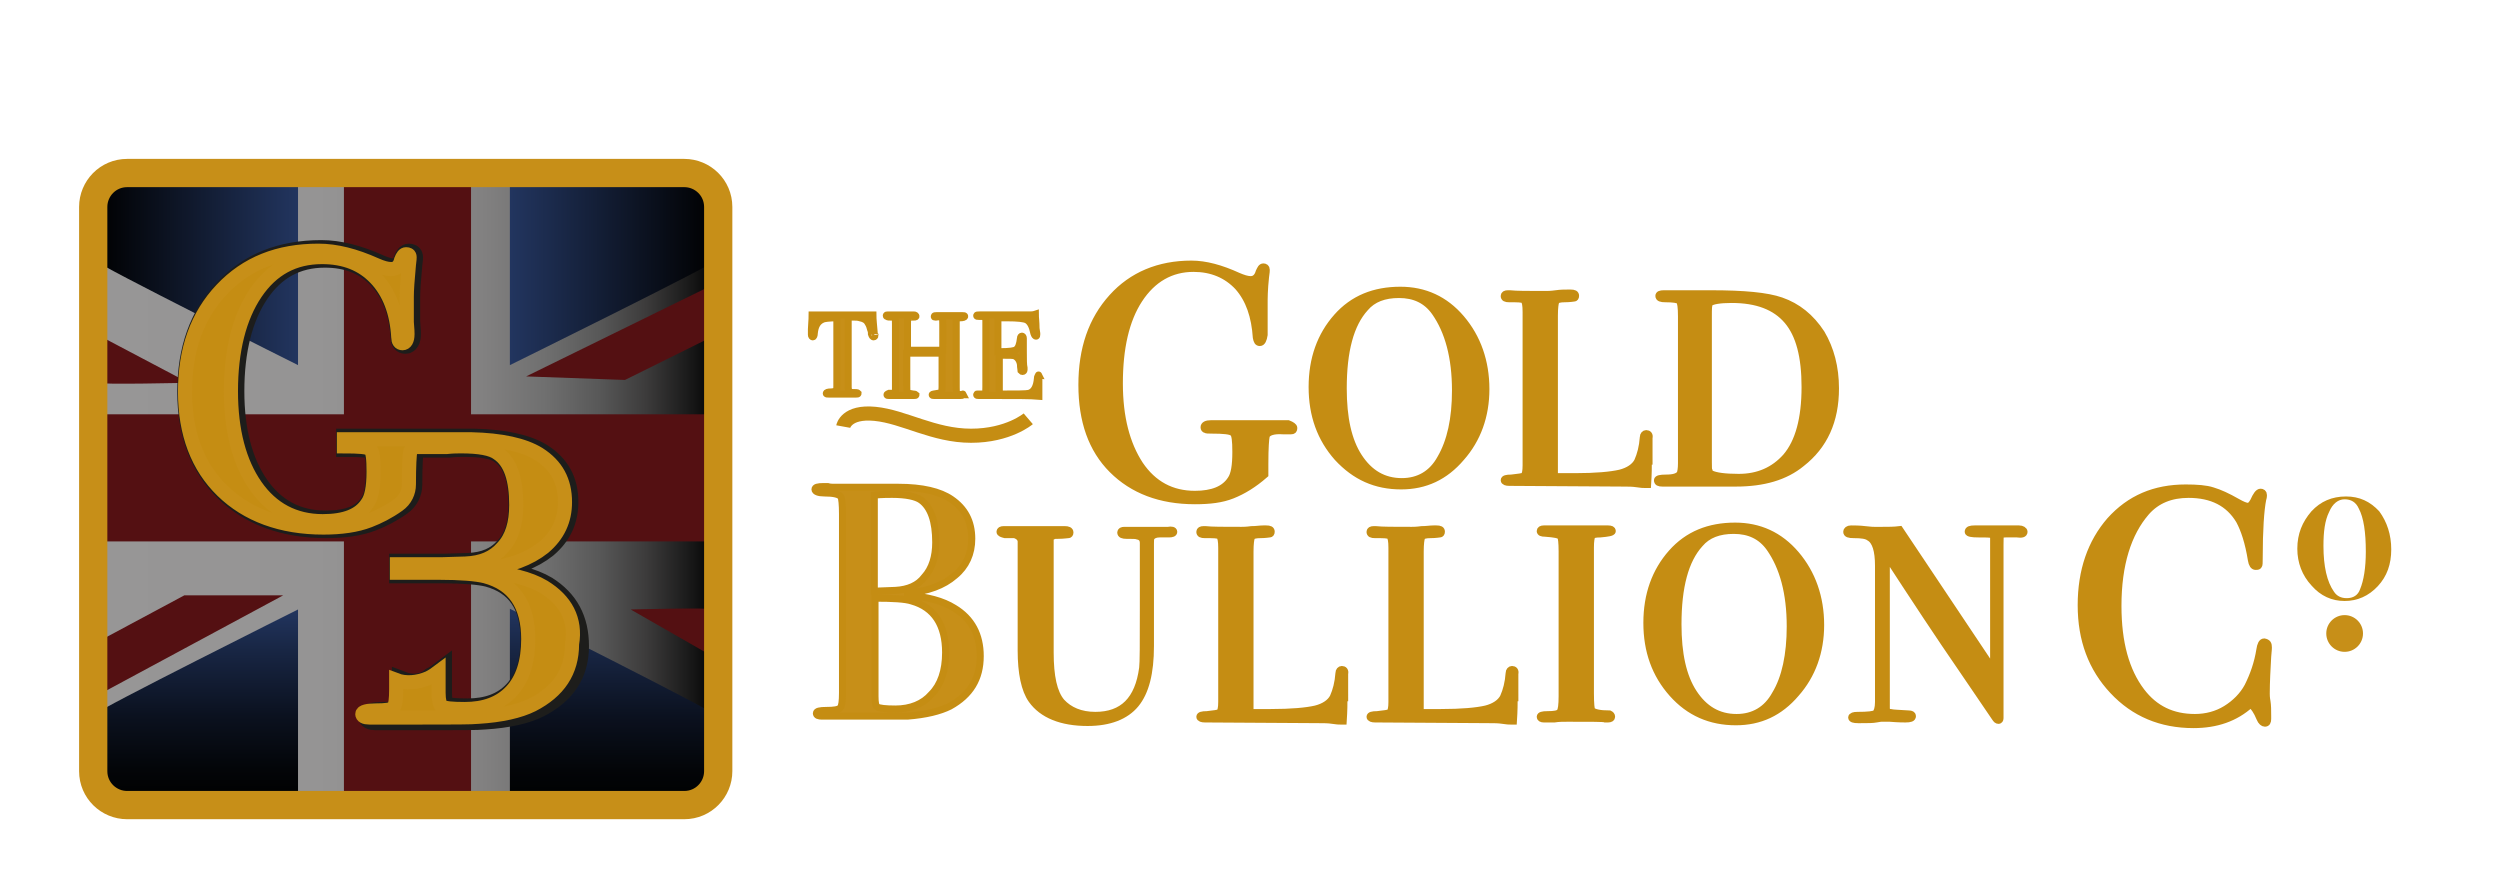 <?xml version="1.0" encoding="utf-8"?>
<!-- Generator: Adobe Illustrator 24.3.0, SVG Export Plug-In . SVG Version: 6.00 Build 0)  -->
<svg version="1.1" id="Layer_1" xmlns="http://www.w3.org/2000/svg" xmlns:xlink="http://www.w3.org/1999/xlink" x="0px" y="0px"
	 viewBox="0 0 354 124" style="enable-background:new 0 0 354 124;" xml:space="preserve">
<style type="text/css">
	.st0{fill:url(#SVGID_1_);}
	.st1{fill:#C78F18;stroke:#C58D13;stroke-miterlimit:10;}
	.st2{fill:#C58D13;}
	.st3{fill:#C58D13;stroke:#C58D13;stroke-miterlimit:10;}
	.st4{fill:#C78F18;}
	.st5{fill:#541012;}
	.st6{fill:url(#SVGID_2_);}
	.st7{fill:url(#SVGID_3_);}
	.st8{fill:url(#SVGID_4_);}
	.st9{fill:url(#SVGID_5_);}
	.st10{fill:none;stroke:#C58D13;stroke-width:2;stroke-miterlimit:10;}
	.st11{fill:none;stroke:#C78F18;stroke-width:4;stroke-miterlimit:10;}
	.st12{fill:#1D1D1B;stroke:#1D1D1B;stroke-width:3;stroke-miterlimit:10;}
	.st13{fill:#C58D13;stroke:#C78F18;stroke-width:2;stroke-miterlimit:10;}
</style>
<linearGradient id="SVGID_1_" gradientUnits="userSpaceOnUse" x1="13.045" y1="69.072" x2="101.505" y2="69.072">
	<stop  offset="0" style="stop-color:#979696"/>
	<stop  offset="0.359" style="stop-color:#959494"/>
	<stop  offset="0.514" style="stop-color:#8E8D8D"/>
	<stop  offset="0.63" style="stop-color:#818080"/>
	<stop  offset="0.727" style="stop-color:#6F6F6F"/>
	<stop  offset="0.811" style="stop-color:#585858"/>
	<stop  offset="0.887" style="stop-color:#3C3B3B"/>
	<stop  offset="0.955" style="stop-color:#1A1A1A"/>
	<stop  offset="1" style="stop-color:#000000"/>
</linearGradient>
<path class="st0" d="M96.7,113.8H17.8c-2.6,0-4.8-2.1-4.8-4.8V29.1c0-2.6,2.1-4.8,4.8-4.8h78.9c2.6,0,4.8,2.1,4.8,4.8V109
	C101.5,111.7,99.4,113.8,96.7,113.8z"/>
<g>
	<path class="st1" d="M123.9,47.5c0,0.1-0.1,0.2-0.2,0.2c-0.1,0-0.2-0.1-0.3-0.4c0-0.2,0-0.4-0.1-0.6c-0.1-0.4-0.2-0.7-0.4-1
		c-0.2-0.4-0.6-0.6-1.1-0.7c-0.3-0.1-0.6-0.1-0.8-0.1c-0.5,0-0.8,0-0.9,0v9.9c0,0.4,0.1,0.6,0.3,0.7c0.1,0.1,0.4,0.1,0.9,0.1
		c0.1,0,0.2,0.1,0.2,0.1c0,0.1-0.1,0.1-0.3,0.1c-0.1,0-0.2,0-0.2,0c-0.7,0-1.1,0-1.4,0c-0.4,0-0.7,0-1,0c-0.3,0-0.7,0-1.2,0
		c-0.3,0-0.4,0-0.4-0.1c0-0.1,0.2-0.2,0.7-0.2c0.3,0,0.6-0.1,0.7-0.2c0.1-0.1,0.1-0.3,0.1-0.7V45c-1.1,0-1.8,0.1-2,0.2
		c-0.7,0.3-1.1,0.9-1.2,2c0,0.3-0.1,0.5-0.2,0.5c-0.1,0-0.2-0.1-0.2-0.3c0-0.1,0-0.2,0-0.4l0-0.4c0-0.5,0.1-1.2,0.1-2h0.7l3.4,0
		c0.4,0,1,0,1.8,0l2.7,0c0,0.6,0.1,1.5,0.2,2.7C123.8,47.3,123.8,47.4,123.9,47.5C123.9,47.5,123.9,47.5,123.9,47.5z"/>
	<path class="st1" d="M136.3,55.9c0,0.1-0.1,0.1-0.3,0.1h-2.3c-0.2,0-0.4,0-0.7,0c-0.3,0-0.5,0-0.7,0c-0.2,0-0.3,0-0.3-0.1
		c0-0.1,0.3-0.1,0.8-0.2c0.3,0,0.4-0.1,0.5-0.1c0-0.1,0.1-0.3,0.1-0.8V50h-5v4.7c0,0.5,0,0.8,0.1,0.9c0.1,0.1,0.3,0.1,0.8,0.2
		c0.3,0,0.4,0.1,0.4,0.1c0,0.1-0.1,0.1-0.3,0.1h-0.1c-0.3,0-0.5,0-0.8,0c-0.3,0-0.5,0-0.5,0c-0.2,0-0.4,0-0.7,0c-0.3,0-0.8,0-1.4,0
		c-0.2,0-0.3,0-0.3-0.1c0-0.1,0.1-0.1,0.3-0.2c0.1,0,0.3,0,0.4,0c0.2,0,0.4-0.1,0.5-0.2c0-0.1,0-0.4,0-0.9v-8.7c0-0.5,0-0.8-0.1-0.9
		c0-0.1-0.2-0.1-0.5-0.1c-0.3,0-0.5,0-0.6-0.1c-0.1,0-0.1-0.1-0.1-0.1c0-0.1,0.1-0.1,0.2-0.1c0,0,0.1,0,0.3,0c0.3,0,0.9,0,1.9,0
		c0.6,0,0.9,0,1.2,0c0.1,0,0.2,0,0.3,0c0.2,0,0.3,0.1,0.3,0.2c0,0.1-0.2,0.1-0.5,0.1c-0.4,0-0.6,0-0.6,0.1c-0.1,0.1-0.1,0.3-0.1,0.8
		v3.8h5V46c0-0.6,0-0.9-0.1-1c-0.1-0.1-0.4-0.2-0.9-0.1c-0.2,0-0.2,0-0.2-0.1c0-0.1,0.1-0.1,0.3-0.1h0.1c0.2,0,0.4,0,0.8,0
		c0.4,0,0.7,0,0.9,0c0.7,0,1.1,0,1.4,0s0.4,0,0.5,0c0.2,0,0.3,0,0.3,0.1c0,0.1-0.2,0.2-0.7,0.2c-0.1,0-0.2,0-0.3,0
		c-0.1,0-0.2,0.1-0.2,0.2c0,0.1,0,0.3,0,0.8v8.8c0,0.5,0,0.8,0.1,0.9c0.1,0.1,0.4,0.2,0.9,0.2C136.3,55.7,136.3,55.8,136.3,55.9z"/>
	<path class="st1" d="M147.1,53.4c0,0,0,0.3,0,0.8c0,0.5,0,1,0,1.4v0.5c-1.1-0.1-3.2-0.1-6.4-0.1c-0.4,0-0.8,0-1.1,0s-0.6,0-0.8,0
		h-0.2c-0.2,0-0.3,0-0.3-0.1c0-0.1,0-0.1,0.1-0.1c0,0,0.2,0,0.6,0c0.3,0,0.5-0.1,0.5-0.2c0.1-0.1,0.1-0.4,0.1-0.8v-9.3
		c0-0.3,0-0.5-0.1-0.6c-0.1-0.1-0.4-0.1-0.9-0.1c-0.2,0-0.3,0-0.3-0.1c0-0.1,0.1-0.1,0.4-0.1h2.8c0.1,0,0.7,0,1.9,0
		c1.1,0,1.9,0,2.3,0c0.3,0,0.6,0,0.9-0.1c0,0.5,0.1,1.1,0.1,2l0.1,0.7c0,0.1,0,0.1,0,0.2c0,0.1,0,0.2-0.1,0.2
		c-0.1,0-0.2-0.1-0.3-0.4c-0.2-1-0.5-1.6-1-1.9c-0.4-0.2-1.3-0.3-2.8-0.3h-1.3v4.8h0.4c1.2,0,2-0.1,2.2-0.3c0.3-0.2,0.5-0.7,0.6-1.6
		c0-0.2,0.1-0.3,0.2-0.3c0.1,0,0.2,0.1,0.2,0.3c0,0.2,0,0.5,0,0.9c0,0.4,0,0.7,0,0.9c0,1.2,0,2,0.1,2.4c0,0.1,0,0.2,0,0.3
		c0,0.1-0.1,0.2-0.2,0.2c-0.1,0-0.1,0-0.2-0.1c0-0.1-0.1-0.4-0.1-0.9c-0.1-0.6-0.4-1-0.8-1.2c-0.2-0.1-0.7-0.1-1.5-0.1h-0.7v5.5
		c2.4,0,3.8,0,4.2-0.1c0.7-0.2,1.1-0.9,1.2-2.1c0-0.3,0.1-0.4,0.2-0.4C147,53,147.1,53.1,147.1,53.4z"/>
</g>
<g>
	<path class="st2" d="M338.6,77.8c0,2.1-0.6,3.8-1.9,5.2c-1.3,1.4-2.9,2.1-4.7,2.1c-1.8,0-3.4-0.7-4.7-2.2c-1.3-1.4-2-3.2-2-5.2
		c0-2.1,0.7-3.8,2-5.3c1.3-1.4,2.9-2.1,4.9-2.1c1.9,0,3.4,0.7,4.7,2.1C338,73.9,338.6,75.7,338.6,77.8z M335,78.1
		c0-2.7-0.3-4.8-1-6.1c-0.4-0.9-1.1-1.3-2-1.3c-0.9,0-1.7,0.6-2.2,1.8c-0.6,1.2-0.8,2.8-0.8,4.8c0,2.9,0.5,5.1,1.5,6.5
		c0.4,0.6,1,0.9,1.8,0.9c0.9,0,1.6-0.4,1.9-1.3C334.7,82.2,335,80.4,335,78.1z"/>
</g>
<g>
	<g>
		<path class="st3" d="M183.2,60.6c0,0.3-0.1,0.4-0.4,0.4h-1.1c-1.4-0.1-2.2,0.2-2.4,0.7c-0.1,0.4-0.2,1.7-0.2,4v1.5
			c-1.6,1.4-3.1,2.3-4.6,2.9c-1.5,0.6-3.2,0.8-5.3,0.8c-4.9,0-8.8-1.5-11.7-4.4c-2.9-2.9-4.3-6.9-4.3-12c0-5.1,1.4-9.2,4.3-12.4
			c2.8-3.1,6.6-4.7,11.2-4.7c2,0,4.2,0.6,6.6,1.7c0.7,0.3,1.3,0.5,1.8,0.5c0.6,0,1-0.4,1.2-1.1c0.2-0.4,0.3-0.7,0.6-0.7
			c0.2,0,0.4,0.1,0.4,0.4c0,0.1,0,0.4-0.1,1c-0.2,1.8-0.2,3.1-0.2,3.8v3c0,1.1,0,1.6,0,1.4c-0.1,0.7-0.3,1.1-0.6,1.1
			c-0.3,0-0.4-0.2-0.5-0.7c-0.2-3-1-5.4-2.6-7.2c-1.6-1.7-3.7-2.6-6.3-2.6c-3.2,0-5.8,1.5-7.7,4.4c-1.9,2.9-2.8,6.9-2.8,11.9
			c0,4.8,1,8.6,2.9,11.5c1.9,2.8,4.5,4.2,7.8,4.2c2.5,0,4.2-0.7,5.1-2.1c0.5-0.7,0.7-2,0.7-3.9c0-1.6-0.1-2.5-0.4-2.7
			c-0.3-0.3-1.3-0.4-3.1-0.4c-0.4,0-0.7,0-0.8-0.1c-0.1,0-0.2-0.1-0.2-0.3c0-0.3,0.3-0.5,1-0.5h0.8c0.5,0,2.1,0,5,0h3.9
			c0.2,0,0.5,0,0.7,0c0.2,0,0.4,0,0.5,0C182.9,60.2,183.2,60.4,183.2,60.6z"/>
	</g>
</g>
<g>
	<g>
		<path class="st3" d="M321.2,91.7c0-0.1,0,0.4-0.1,1.3c-0.1,1.8-0.2,3.6-0.2,5.2c0,0.2,0,0.6,0.1,1.1c0.1,0.6,0.1,1.3,0.1,2.1v0.4
			c0,0.4-0.1,0.6-0.4,0.6c-0.2,0-0.5-0.2-0.7-0.7c-0.4-1-0.9-1.7-1.3-2c-2.2,2-4.9,2.9-8.1,2.9c-4.6,0-8.4-1.6-11.4-4.8
			c-3-3.2-4.5-7.2-4.5-12.1c0-4.9,1.4-8.9,4.1-12c2.8-3.1,6.3-4.6,10.7-4.6c1.6,0,2.9,0.1,3.8,0.4c1,0.3,2.1,0.8,3.5,1.6
			c0.7,0.4,1.2,0.6,1.5,0.6c0.3,0,0.5-0.2,0.8-0.7c0.4-0.9,0.7-1.3,1-1.3c0.2,0,0.4,0.1,0.4,0.4c0,0.1,0,0.3-0.1,0.6
			c-0.3,1.5-0.5,4.3-0.5,8.4c0,0.6,0,0.9-0.1,1c-0.1,0.1-0.2,0.1-0.4,0.1c-0.3,0-0.5-0.3-0.6-0.9c-0.4-2.5-1-4.3-1.7-5.6
			c-1.5-2.5-3.9-3.7-7.2-3.7c-2.5,0-4.5,0.8-6,2.5c-2.6,3-4,7.4-4,13.3c0,5.2,1.1,9.2,3.3,12.1c1.9,2.5,4.4,3.7,7.6,3.7
			c1.6,0,3.1-0.4,4.4-1.2c1.3-0.8,2.4-1.9,3.1-3.2c0.8-1.6,1.4-3.3,1.7-5.2c0.1-0.7,0.3-1.1,0.6-1.1C321.1,91,321.2,91.2,321.2,91.7
			z"/>
	</g>
</g>
<g>
	<g>
		<path class="st1" d="M138.8,92.9c0,3.2-1.4,5.5-4.3,7.1c-1.4,0.7-3.4,1.2-6,1.4c-0.7,0-2.8,0-6.4,0h-5.7c-0.5,0-0.8-0.1-0.8-0.4
			c0-0.3,0.5-0.4,1.4-0.4c1.1,0,1.8-0.1,2-0.4c0.2-0.2,0.3-0.9,0.3-2.1V72.8c0-1.4-0.1-2.2-0.2-2.4c-0.2-0.4-1-0.6-2.4-0.6
			c-0.8,0-1.3-0.2-1.3-0.5c0-0.3,0.4-0.4,1.2-0.4c0,0,0.2,0,0.6,0c0.3,0.1,0.7,0.1,0.9,0.1h9.1c3.4,0,5.9,0.6,7.5,1.7
			c1.9,1.3,2.9,3.1,2.9,5.6c0,2.1-0.8,3.9-2.4,5.2c-1.6,1.4-3.8,2.2-6.7,2.5v0.3c2.8,0.2,5,0.8,6.6,1.8
			C137.6,87.6,138.8,89.9,138.8,92.9z M132.5,76.8c0-3-0.7-5-2.1-6c-0.7-0.5-2.1-0.8-4.1-0.8c-0.5,0-1.4,0-2.5,0.1v13.6h0.4l2.6-0.1
			c1.8-0.1,3.2-0.7,4.1-1.9C132,80.5,132.5,78.8,132.5,76.8z M133.9,92.4c0-3.9-1.6-6.4-4.8-7.3c-0.9-0.3-2.7-0.4-5.2-0.4v13.9
			c0,0.9,0.1,1.4,0.3,1.5c0.3,0.2,1.2,0.3,2.6,0.3c2.1,0,3.9-0.7,5.1-2.1C133.2,97,133.9,95,133.9,92.4z"/>
	</g>
</g>
<g>
	<g>
		<path class="st3" d="M210.4,55.1c0,3.8-1.2,7.1-3.5,9.7c-2.3,2.7-5.1,4-8.5,4c-3.6,0-6.5-1.3-9-4c-2.4-2.7-3.6-6-3.6-10
			c0-4,1.2-7.3,3.5-9.9c2.3-2.6,5.3-3.8,9-3.8c3.4,0,6.3,1.3,8.6,4C209.2,47.8,210.4,51.2,210.4,55.1z M206.1,55.3
			c0-4.7-1-8.4-2.9-11.1c-1.2-1.7-2.9-2.5-5.1-2.5c-2.1,0-3.7,0.6-4.8,1.9c-2.1,2.3-3.1,6.1-3.1,11.4c0,4.2,0.7,7.4,2.2,9.7
			c1.5,2.3,3.5,3.5,6.1,3.5c2.4,0,4.3-1.1,5.5-3.3C205.4,62.5,206.1,59.3,206.1,55.3z"/>
		<path class="st3" d="M233.4,65.3c0,0.7,0,1.8-0.1,3.3h-0.4c-0.2,0-0.5,0-1.1-0.1c-0.6-0.1-1.3-0.1-2-0.1l-16.1-0.1
			c-0.4,0-0.7-0.1-0.7-0.3c0-0.2,0.3-0.3,1-0.3c1-0.1,1.6-0.2,1.8-0.3c0.2-0.2,0.3-0.7,0.3-1.5V44.2c0-1-0.1-1.5-0.3-1.7
			c-0.2-0.2-0.9-0.2-2.1-0.2c-0.5,0-0.7-0.1-0.7-0.4c0-0.2,0.2-0.3,0.5-0.3h0.3c0.9,0.1,2.5,0.1,5.1,0.1c0.2,0,0.7,0,1.4-0.1
			s1.2-0.1,1.7-0.1h0.4c0.5,0,0.7,0.1,0.7,0.4c0,0.2-0.1,0.3-0.2,0.3c-0.1,0-0.6,0.1-1.3,0.1c-0.7,0-1.2,0.1-1.3,0.4
			c-0.1,0.2-0.2,0.9-0.2,2v22.8c0.7,0,1.7,0,2.9,0c3,0,5.1-0.2,6.4-0.5c1.2-0.3,2.1-0.9,2.5-1.7c0.4-0.9,0.7-2,0.8-3.4
			c0-0.3,0.2-0.5,0.4-0.5c0.3,0,0.5,0.2,0.4,0.6v1c0,0.1,0,0.2,0,0.3c0,0.2,0,0.4,0,0.5V65.3z"/>
		<path class="st3" d="M259.9,55c0,4.6-1.6,8.1-4.8,10.6c-2.3,1.9-5.4,2.8-9.3,2.8c-0.1,0-0.6,0-1.4,0c-0.8,0-2,0-3.5,0H239H236
			c-0.2,0-0.4,0-0.6,0c-0.5,0-0.7-0.1-0.7-0.4c0-0.2,0.4-0.3,1.2-0.3c1.1,0,1.7-0.2,2-0.6c0.1-0.2,0.2-0.7,0.2-1.5V44.8
			c0-1.3-0.1-2-0.3-2.2c-0.2-0.2-0.9-0.3-2-0.3c-0.6,0-0.9-0.1-0.9-0.4c0-0.2,0.2-0.3,0.7-0.3c0,0,0.3,0,0.9,0s1.2,0,1.7,0h4.1
			c4.6,0,7.9,0.3,9.9,1c2.3,0.8,4.2,2.3,5.7,4.6C259.2,49.4,259.9,52,259.9,55z M255.6,54.8c0-4.3-0.8-7.4-2.5-9.4
			c-1.7-2-4.3-3-7.9-3c-1.7,0-2.8,0.2-3.1,0.5c-0.2,0.2-0.2,0.8-0.2,1.9v20.6c0,0.7,0,1.2,0.1,1.3c0,0.2,0.1,0.3,0.3,0.4
			c0.6,0.3,1.9,0.5,3.9,0.5c2.8,0,5-1,6.7-2.9C254.7,62.6,255.6,59.3,255.6,54.8z"/>
	</g>
</g>
<g>
	<g>
		<path class="st3" d="M166.2,75.3c0,0.2-0.2,0.3-0.7,0.3c-0.1,0-0.3,0-0.8,0c-0.1,0-0.3,0-0.5,0c-0.6,0-1,0.2-1.2,0.5
			c-0.1,0.2-0.1,0.5-0.1,0.9v14.5c0,3.8-0.7,6.5-2.1,8.2c-1.4,1.7-3.7,2.6-6.8,2.6c-3.7,0-6.4-1.1-7.9-3.2c-1-1.4-1.5-3.8-1.5-7
			V76.6c-0.1-0.5-0.4-0.7-0.9-0.9c-0.2,0-0.6,0-1.4,0c-0.4-0.1-0.7-0.2-0.7-0.4c0-0.2,0.2-0.3,0.5-0.3h0.7c0.1,0,0.4,0,0.9,0
			c0.4,0,0.8,0,1.1,0h5.5c0.1,0,0.3,0,0.5,0c0.4,0,0.7,0.1,0.7,0.4c0,0.2-0.1,0.3-0.2,0.3c-0.2,0-0.7,0.1-1.5,0.1
			c-0.4,0-0.6,0-0.7,0.1c-0.3,0.1-0.4,0.3-0.4,0.5c0,0.1,0,0.8,0,2.2v13.8c0,3.4,0.5,5.7,1.6,7c1.1,1.2,2.7,1.9,4.8,1.9
			c3.9,0,6.1-2.2,6.7-6.7c0.1-0.7,0.1-3.5,0.1-8.5v-2.2v-3.1v-2.7c0-0.3,0-0.5,0-0.8c0-0.3,0-0.5,0-0.4c0-0.6-0.3-0.9-0.8-1
			c-0.2-0.1-0.7-0.1-1.6-0.1c-0.5,0-0.8-0.1-0.8-0.4c0-0.2,0.2-0.3,0.5-0.3c0.2,0,0.4,0,0.5,0c0.3,0,1.4,0,3.4,0c0.3,0,0.6,0,1,0
			c0.3,0,0.6,0,0.7,0h0.6C165.9,75,166.2,75.1,166.2,75.3z"/>
		<path class="st3" d="M190.3,98.8c0,0.7,0,1.8-0.1,3.3h-0.4c-0.2,0-0.5,0-1.1-0.1c-0.6-0.1-1.3-0.1-2-0.1l-16.1-0.1
			c-0.4,0-0.7-0.1-0.7-0.3c0-0.2,0.3-0.3,1-0.3c1-0.1,1.6-0.2,1.8-0.3c0.2-0.2,0.3-0.7,0.3-1.5V77.6c0-1-0.1-1.5-0.3-1.7
			c-0.2-0.2-0.9-0.2-2.1-0.2c-0.5,0-0.7-0.1-0.7-0.4c0-0.2,0.2-0.3,0.5-0.3h0.3c0.9,0.1,2.5,0.1,5.1,0.1c0.2,0,0.7,0,1.4-0.1
			c0.7,0,1.2-0.1,1.7-0.1h0.4c0.5,0,0.7,0.1,0.7,0.4c0,0.2-0.1,0.3-0.2,0.3c-0.1,0-0.6,0.1-1.3,0.1c-0.7,0-1.2,0.1-1.3,0.4
			c-0.1,0.2-0.2,0.9-0.2,2v22.8c0.7,0,1.7,0,2.9,0c3,0,5.1-0.2,6.4-0.5c1.2-0.3,2.1-0.9,2.5-1.7c0.4-0.9,0.7-2,0.8-3.4
			c0-0.3,0.2-0.5,0.4-0.5c0.3,0,0.5,0.2,0.4,0.6v1c0,0.1,0,0.2,0,0.3c0,0.2,0,0.4,0,0.5V98.8z"/>
		<path class="st3" d="M214.4,98.8c0,0.7,0,1.8-0.1,3.3h-0.4c-0.2,0-0.5,0-1.1-0.1c-0.6-0.1-1.3-0.1-2-0.1l-16.1-0.1
			c-0.4,0-0.7-0.1-0.7-0.3c0-0.2,0.3-0.3,1-0.3c1-0.1,1.6-0.2,1.8-0.3c0.2-0.2,0.3-0.7,0.3-1.5V77.6c0-1-0.1-1.5-0.3-1.7
			c-0.2-0.2-0.9-0.2-2.1-0.2c-0.5,0-0.7-0.1-0.7-0.4c0-0.2,0.2-0.3,0.5-0.3h0.3c0.9,0.1,2.5,0.1,5.1,0.1c0.2,0,0.7,0,1.4-0.1
			c0.7,0,1.2-0.1,1.7-0.1h0.4c0.5,0,0.7,0.1,0.7,0.4c0,0.2-0.1,0.3-0.2,0.3c-0.1,0-0.6,0.1-1.3,0.1c-0.7,0-1.2,0.1-1.3,0.4
			c-0.1,0.2-0.2,0.9-0.2,2v22.8c0.7,0,1.7,0,2.9,0c3,0,5.1-0.2,6.4-0.5c1.2-0.3,2.1-0.9,2.5-1.7c0.4-0.9,0.7-2,0.8-3.4
			c0-0.3,0.2-0.5,0.4-0.5c0.3,0,0.5,0.2,0.4,0.6v1c0,0.1,0,0.2,0,0.3c0,0.2,0,0.4,0,0.5V98.8z"/>
		<path class="st3" d="M228.2,101.5c0,0.2-0.2,0.3-0.5,0.3h-0.4c-0.2-0.1-1.9-0.1-5.3-0.1c-0.6,0-1.3,0-1.9,0.1c-0.3,0-0.9,0-1.5,0
			c-0.3,0-0.5-0.1-0.5-0.3c0-0.2,0.3-0.3,1-0.3c1,0,1.6-0.1,1.8-0.4c0.2-0.2,0.3-1,0.3-2.2V78.1c0-1.3-0.1-2-0.2-2.1
			c-0.2-0.3-0.9-0.4-2.2-0.5c-0.5,0-0.7-0.1-0.7-0.3c0-0.2,0.2-0.3,0.5-0.3h5.3c0.4,0,1.1,0,2.3,0l1.5,0c0.4,0,0.6,0.1,0.6,0.3
			c0,0.2-0.6,0.3-1.7,0.4c-0.7,0-1.1,0.1-1.2,0.3c-0.1,0.2-0.2,0.7-0.2,1.6v20.7c0,1.5,0.1,2.3,0.2,2.4c0.3,0.3,1.1,0.5,2.5,0.5
			C228.1,101.2,228.2,101.3,228.2,101.5z"/>
		<path class="st3" d="M257.8,88.5c0,3.8-1.2,7.1-3.5,9.7c-2.3,2.7-5.1,4-8.5,4c-3.6,0-6.6-1.3-9-4c-2.4-2.7-3.6-6-3.6-10
			c0-4,1.2-7.3,3.5-9.9c2.3-2.6,5.3-3.8,9-3.8c3.4,0,6.3,1.3,8.6,4C256.6,81.2,257.8,84.6,257.8,88.5z M253.5,88.7
			c0-4.7-1-8.4-2.9-11.1c-1.2-1.7-2.9-2.5-5.1-2.5c-2.1,0-3.7,0.6-4.8,1.9c-2.1,2.3-3.1,6.1-3.1,11.4c0,4.2,0.7,7.4,2.2,9.7
			c1.5,2.3,3.5,3.5,6.1,3.5c2.4,0,4.3-1.1,5.5-3.3C252.8,96,253.5,92.7,253.5,88.7z"/>
		<path class="st3" d="M286.6,75.3c0,0.3-0.3,0.4-1,0.3h-0.9h-0.7c-0.4,0-0.7,0.1-0.7,0.2c-0.1,0.1-0.1,0.6-0.1,1.3v22.2
			c0,1.4,0,2.2,0,2.4c0,0.2-0.1,0.3-0.2,0.3c-0.2,0-0.3-0.1-0.5-0.4l-4.9-7.2c-2.9-4.2-6.4-9.5-10.5-15.8v21.7
			c0,0.3,0.2,0.6,0.6,0.6c0.4,0.1,1.2,0.1,2.6,0.2c0.3,0,0.5,0.1,0.5,0.3c0,0.3-0.3,0.4-1,0.4c-0.2,0-1,0-2.2-0.1
			c-0.4,0-0.8,0-1.2,0c0,0-0.2,0-0.7,0.1c-0.5,0.1-1.2,0.1-2.2,0.1h-0.4c-0.6,0-0.9-0.1-0.9-0.3c0-0.2,0.3-0.3,0.8-0.3
			c1.5,0,2.4-0.1,2.6-0.3c0.2-0.2,0.4-0.7,0.4-1.6V80.1c0-2.1-0.4-3.5-1.3-4c-0.4-0.3-1.1-0.4-2.2-0.4c-0.7,0-1-0.1-1-0.4
			c0-0.2,0.2-0.4,0.6-0.4c0.5,0,1.2,0,2,0.1c0.8,0.1,1.2,0.1,1.3,0.1c0.1,0,0.4,0,1.1,0c0.9,0,1.7,0,2.5-0.1l13.3,19.9V77.6
			c0-0.8,0-1.3,0-1.5c0-0.2-0.1-0.3-0.3-0.4c-0.2-0.1-0.8-0.1-1.9-0.1c-0.9,0-1.4-0.1-1.4-0.3c0-0.3,0.3-0.4,0.9-0.4h1.4
			c0.3,0,0.7,0,1.1,0c0.4,0,0.7,0,0.7,0c0,0,0.3,0,0.7,0c0.4,0,0.8,0,1.2,0h1.2C286.3,74.9,286.6,75.1,286.6,75.3z"/>
	</g>
</g>
<circle class="st4" cx="332" cy="89.7" r="2.6"/>
<rect x="48.7" y="25.3" class="st5" width="18" height="89"/>
<rect x="48.4" y="23.2" transform="matrix(-1.836970e-16 1 -1 -1.836970e-16 125.017 10.265)" class="st5" width="18" height="88.8"/>
<path class="st5" d="M13.6,91l12.5-6.7h14l-26,14C14.1,98.3,13.6,90.3,13.6,91z"/>
<path class="st5" d="M101.2,47.5l-12.7,6.3l-14-0.5l26.5-13C101,40.3,101.1,48.3,101.2,47.5z"/>
<path class="st5" d="M14,47.5l12.7,6.7c0,0-12.7,0.3-12.7,0C14.1,53.8,14,47.3,14,47.5z"/>
<path class="st5" d="M101,93l-11.7-6.7c0,0,11.6-0.3,11.6,0S101,93.2,101,93z"/>
<linearGradient id="SVGID_2_" gradientUnits="userSpaceOnUse" x1="42.223" y1="38.404" x2="13.611" y2="38.404">
	<stop  offset="0" style="stop-color:#22355F"/>
	<stop  offset="1" style="stop-color:#000000"/>
</linearGradient>
<path class="st6" d="M13.7,37c-0.3,0.3,28.5,14.7,28.5,14.7V25H16.5c0,0-2.9,0.7-2.9,2.4C13.6,29,14,36.8,13.7,37z"/>
<linearGradient id="SVGID_3_" gradientUnits="userSpaceOnUse" x1="72.21" y1="38.404" x2="101.198" y2="38.404">
	<stop  offset="0" style="stop-color:#22355F"/>
	<stop  offset="1" style="stop-color:#000000"/>
</linearGradient>
<path class="st7" d="M101.1,37c0.3,0.3-28.9,14.7-28.9,14.7V25h26.1c0,0,2.9,0.7,2.9,2.4C101.2,29,100.8,36.8,101.1,37z"/>
<linearGradient id="SVGID_4_" gradientUnits="userSpaceOnUse" x1="86.7" y1="86.258" x2="86.7" y2="113.846">
	<stop  offset="0" style="stop-color:#22355F"/>
	<stop  offset="0.211" style="stop-color:#182644"/>
	<stop  offset="0.551" style="stop-color:#0B111F"/>
	<stop  offset="0.827" style="stop-color:#030508"/>
	<stop  offset="1" style="stop-color:#000000"/>
</linearGradient>
<path class="st8" d="M101.2,101.2c0.3-0.3-29-15-29-15v27.6l25.7-0.4c0,0,3.1-1.2,3.1-2.8C101,109,100.9,101.5,101.2,101.2z"/>
<linearGradient id="SVGID_5_" gradientUnits="userSpaceOnUse" x1="27.917" y1="86.258" x2="27.917" y2="113.711">
	<stop  offset="0" style="stop-color:#22355F"/>
	<stop  offset="0.211" style="stop-color:#182644"/>
	<stop  offset="0.551" style="stop-color:#0B111F"/>
	<stop  offset="0.827" style="stop-color:#030508"/>
	<stop  offset="1" style="stop-color:#000000"/>
</linearGradient>
<path class="st9" d="M13.7,101c-0.3-0.3,28.5-14.7,28.5-14.7v27.5l-25.7-0.3c0,0-2.9-1.1-2.9-2.8C13.6,109,14,101.3,13.7,101z"/>
<path class="st10" d="M119.4,60.4c0,0,0.4-2.2,4.5-1.8c4.1,0.4,8.3,3.1,13.6,3.1s8.1-2.4,8.1-2.4"/>
<path class="st11" d="M96.9,114H18c-2.6,0-4.8-2.1-4.8-4.8V29.3c0-2.6,2.1-4.8,4.8-4.8h78.9c2.6,0,4.8,2.1,4.8,4.8v79.9
	C101.7,111.8,99.6,114,96.9,114z"/>
<g>
	<path class="st12" d="M58.2,47.5C58.2,47.5,58.2,47.5,58.2,47.5C58.2,47.5,58.2,47.5,58.2,47.5z"/>
	<path class="st12" d="M77.4,83.1c-2-1.2-4.9-1.9-8.5-2.2v-0.3c3.7-0.4,6.5-1.5,8.5-3.1c2-1.7,3-3.8,3-6.4c0-3-1.2-5.2-3.7-6.8
		c-2.1-1.3-5.3-2-9.6-2.1h-4.5c-0.1,0-0.1,0-0.2,0c-0.1,0-0.3,0-0.6,0c-0.3,0-0.6,0-0.9,0h-4.8c-3.5,0-5.5,0-6,0h-1v1
		c2.1,0,3.4,0.1,3.7,0.4c0.4,0.3,0.5,1.4,0.5,3.2c0,2.2-0.3,3.7-0.9,4.5c-1.1,1.7-3.2,2.5-6.3,2.5c-4,0-7.2-1.7-9.5-5
		c-2.3-3.3-3.5-7.8-3.5-13.4c0-5.8,1.2-10.5,3.5-13.9c2.3-3.4,5.4-5.1,9.4-5.1c3.2,0,5.7,1,7.6,3c1.9,2,3,4.8,3.2,8.4
		c0,0.5,0.2,0.8,0.6,0.8c0.4,0,0.7-0.4,0.7-1.3c0-0.1,0-0.6-0.1-1.7v-3.6c0-0.9,0.1-2.4,0.3-4.5c0.1-0.7,0.1-1,0.1-1.1
		c0-0.3-0.2-0.4-0.5-0.4c-0.3,0-0.5,0.3-0.7,0.8c-0.2,0.9-0.7,1.3-1.4,1.3c-0.6,0-1.3-0.2-2.2-0.6c-2.9-1.3-5.6-2-8.1-2
		c-5.7,0-10.2,1.8-13.7,5.5c-3.5,3.7-5.2,8.5-5.2,14.5c0,5.9,1.8,10.6,5.3,14c3.5,3.4,8.3,5.2,14.3,5.2c2.5,0,4.7-0.3,6.5-1
		c1.3-0.5,2.7-1.2,4.1-2.2c1-0.7,1.5-1.8,1.5-2.9c0-2.7,0.1-4.3,0.2-4.7c0.1-0.2,0.3-0.4,0.5-0.6h4.6c0.9-0.1,1.6-0.1,2.1-0.1
		c2.5,0,4.3,0.3,5.2,1c1.8,1.2,2.6,3.7,2.6,7.3c0,2.6-0.6,4.6-1.9,6c-1.3,1.5-3,2.2-5.3,2.3l-3.3,0.1h-0.5l-5.9,0l0,1.2h5.9v0
		c3.2,0,5.4,0.2,6.6,0.5c4.1,1.1,6.1,4.1,6.1,8.9c0,3.2-0.8,5.7-2.4,7.4c-1.6,1.7-3.8,2.5-6.6,2.5c-1.8,0-2.9-0.1-3.3-0.4
		c-0.2-0.2-0.4-0.8-0.4-1.9v-3c-0.4,0.3-0.8,0.6-1.4,0.9C60,97,58.3,97.1,57,96.6l0,1.3c0,1.4-0.1,2.3-0.4,2.6
		c-0.3,0.3-1.1,0.4-2.5,0.4c-1.2,0-1.9,0.2-1.9,0.5c0,0.3,0.3,0.5,1,0.5h7.3c4.5,0,7.2,0,8.1-0.1c3.3-0.2,5.9-0.8,7.7-1.7
		c3.7-1.9,5.6-4.7,5.6-8.6C81.9,87.7,80.4,85,77.4,83.1z"/>
</g>
<g>
	<path class="st13" d="M57.9,47.5C57.9,47.5,57.9,47.5,57.9,47.5C57.9,47.5,57.9,47.5,57.9,47.5z"/>
	<path class="st13" d="M77,83.1c-2-1.2-4.9-1.9-8.5-2.2v-0.3c3.7-0.4,6.5-1.5,8.5-3.1c2-1.7,3-3.8,3-6.4c0-3-1.2-5.2-3.7-6.8
		c-2.1-1.3-5.3-2-9.6-2.1h-4.5c-0.1,0-0.1,0-0.2,0c-0.1,0-0.3,0-0.6,0c-0.3,0-0.6,0-0.9,0h-4.8c-3.5,0-5.5,0-6,0h-1v1
		c2.1,0,3.4,0.1,3.7,0.4c0.4,0.3,0.5,1.4,0.5,3.2c0,2.2-0.3,3.7-0.9,4.5c-1.1,1.7-3.2,2.5-6.3,2.5c-4,0-7.2-1.7-9.5-5
		c-2.3-3.3-3.5-7.8-3.5-13.4c0-5.8,1.2-10.5,3.5-13.9c2.3-3.4,5.4-5.1,9.4-5.1c3.2,0,5.7,1,7.6,3c1.9,2,3,4.8,3.2,8.4
		c0,0.5,0.2,0.8,0.6,0.8c0.4,0,0.7-0.4,0.7-1.3c0-0.1,0-0.6-0.1-1.7v-3.6c0-0.9,0.1-2.4,0.3-4.5c0.1-0.7,0.1-1,0.1-1.1
		c0-0.3-0.2-0.4-0.5-0.4c-0.3,0-0.5,0.3-0.7,0.8c-0.2,0.9-0.7,1.3-1.4,1.3c-0.6,0-1.3-0.2-2.2-0.6c-2.9-1.3-5.6-2-8.1-2
		c-5.7,0-10.2,1.8-13.7,5.5c-3.5,3.7-5.2,8.5-5.2,14.5c0,5.9,1.8,10.6,5.3,14c3.5,3.4,8.3,5.2,14.3,5.2c2.5,0,4.7-0.3,6.5-1
		c1.3-0.5,2.7-1.2,4.1-2.2c1-0.7,1.5-1.8,1.5-2.9c0-2.7,0.1-4.3,0.2-4.7c0.1-0.2,0.3-0.4,0.5-0.6h4.6c0.9-0.1,1.6-0.1,2.1-0.1
		c2.5,0,4.3,0.3,5.2,1c1.8,1.2,2.6,3.7,2.6,7.3c0,2.6-0.6,4.6-1.9,6c-1.3,1.5-3,2.2-5.3,2.3l-3.3,0.1h-0.5l-5.9,0l0,1.2h5.9v0
		c3.2,0,5.4,0.2,6.6,0.5c4.1,1.1,6.1,4.1,6.1,8.9c0,3.2-0.8,5.7-2.4,7.4c-1.6,1.7-3.8,2.5-6.6,2.5c-1.8,0-2.9-0.1-3.3-0.4
		c-0.2-0.2-0.4-0.8-0.4-1.9v-3c-0.4,0.3-0.8,0.6-1.4,0.9c-1.6,0.7-3.3,0.8-4.6,0.3l0,1.3c0,1.4-0.1,2.3-0.4,2.6
		c-0.3,0.3-1.1,0.4-2.5,0.4c-1.2,0-1.9,0.2-1.9,0.5c0,0.3,0.3,0.5,1,0.5h7.3c4.5,0,7.2,0,8.1-0.1c3.3-0.2,5.9-0.8,7.7-1.7
		c3.7-1.9,5.6-4.7,5.6-8.6C81.6,87.7,80.1,85,77,83.1z"/>
</g>
</svg>
